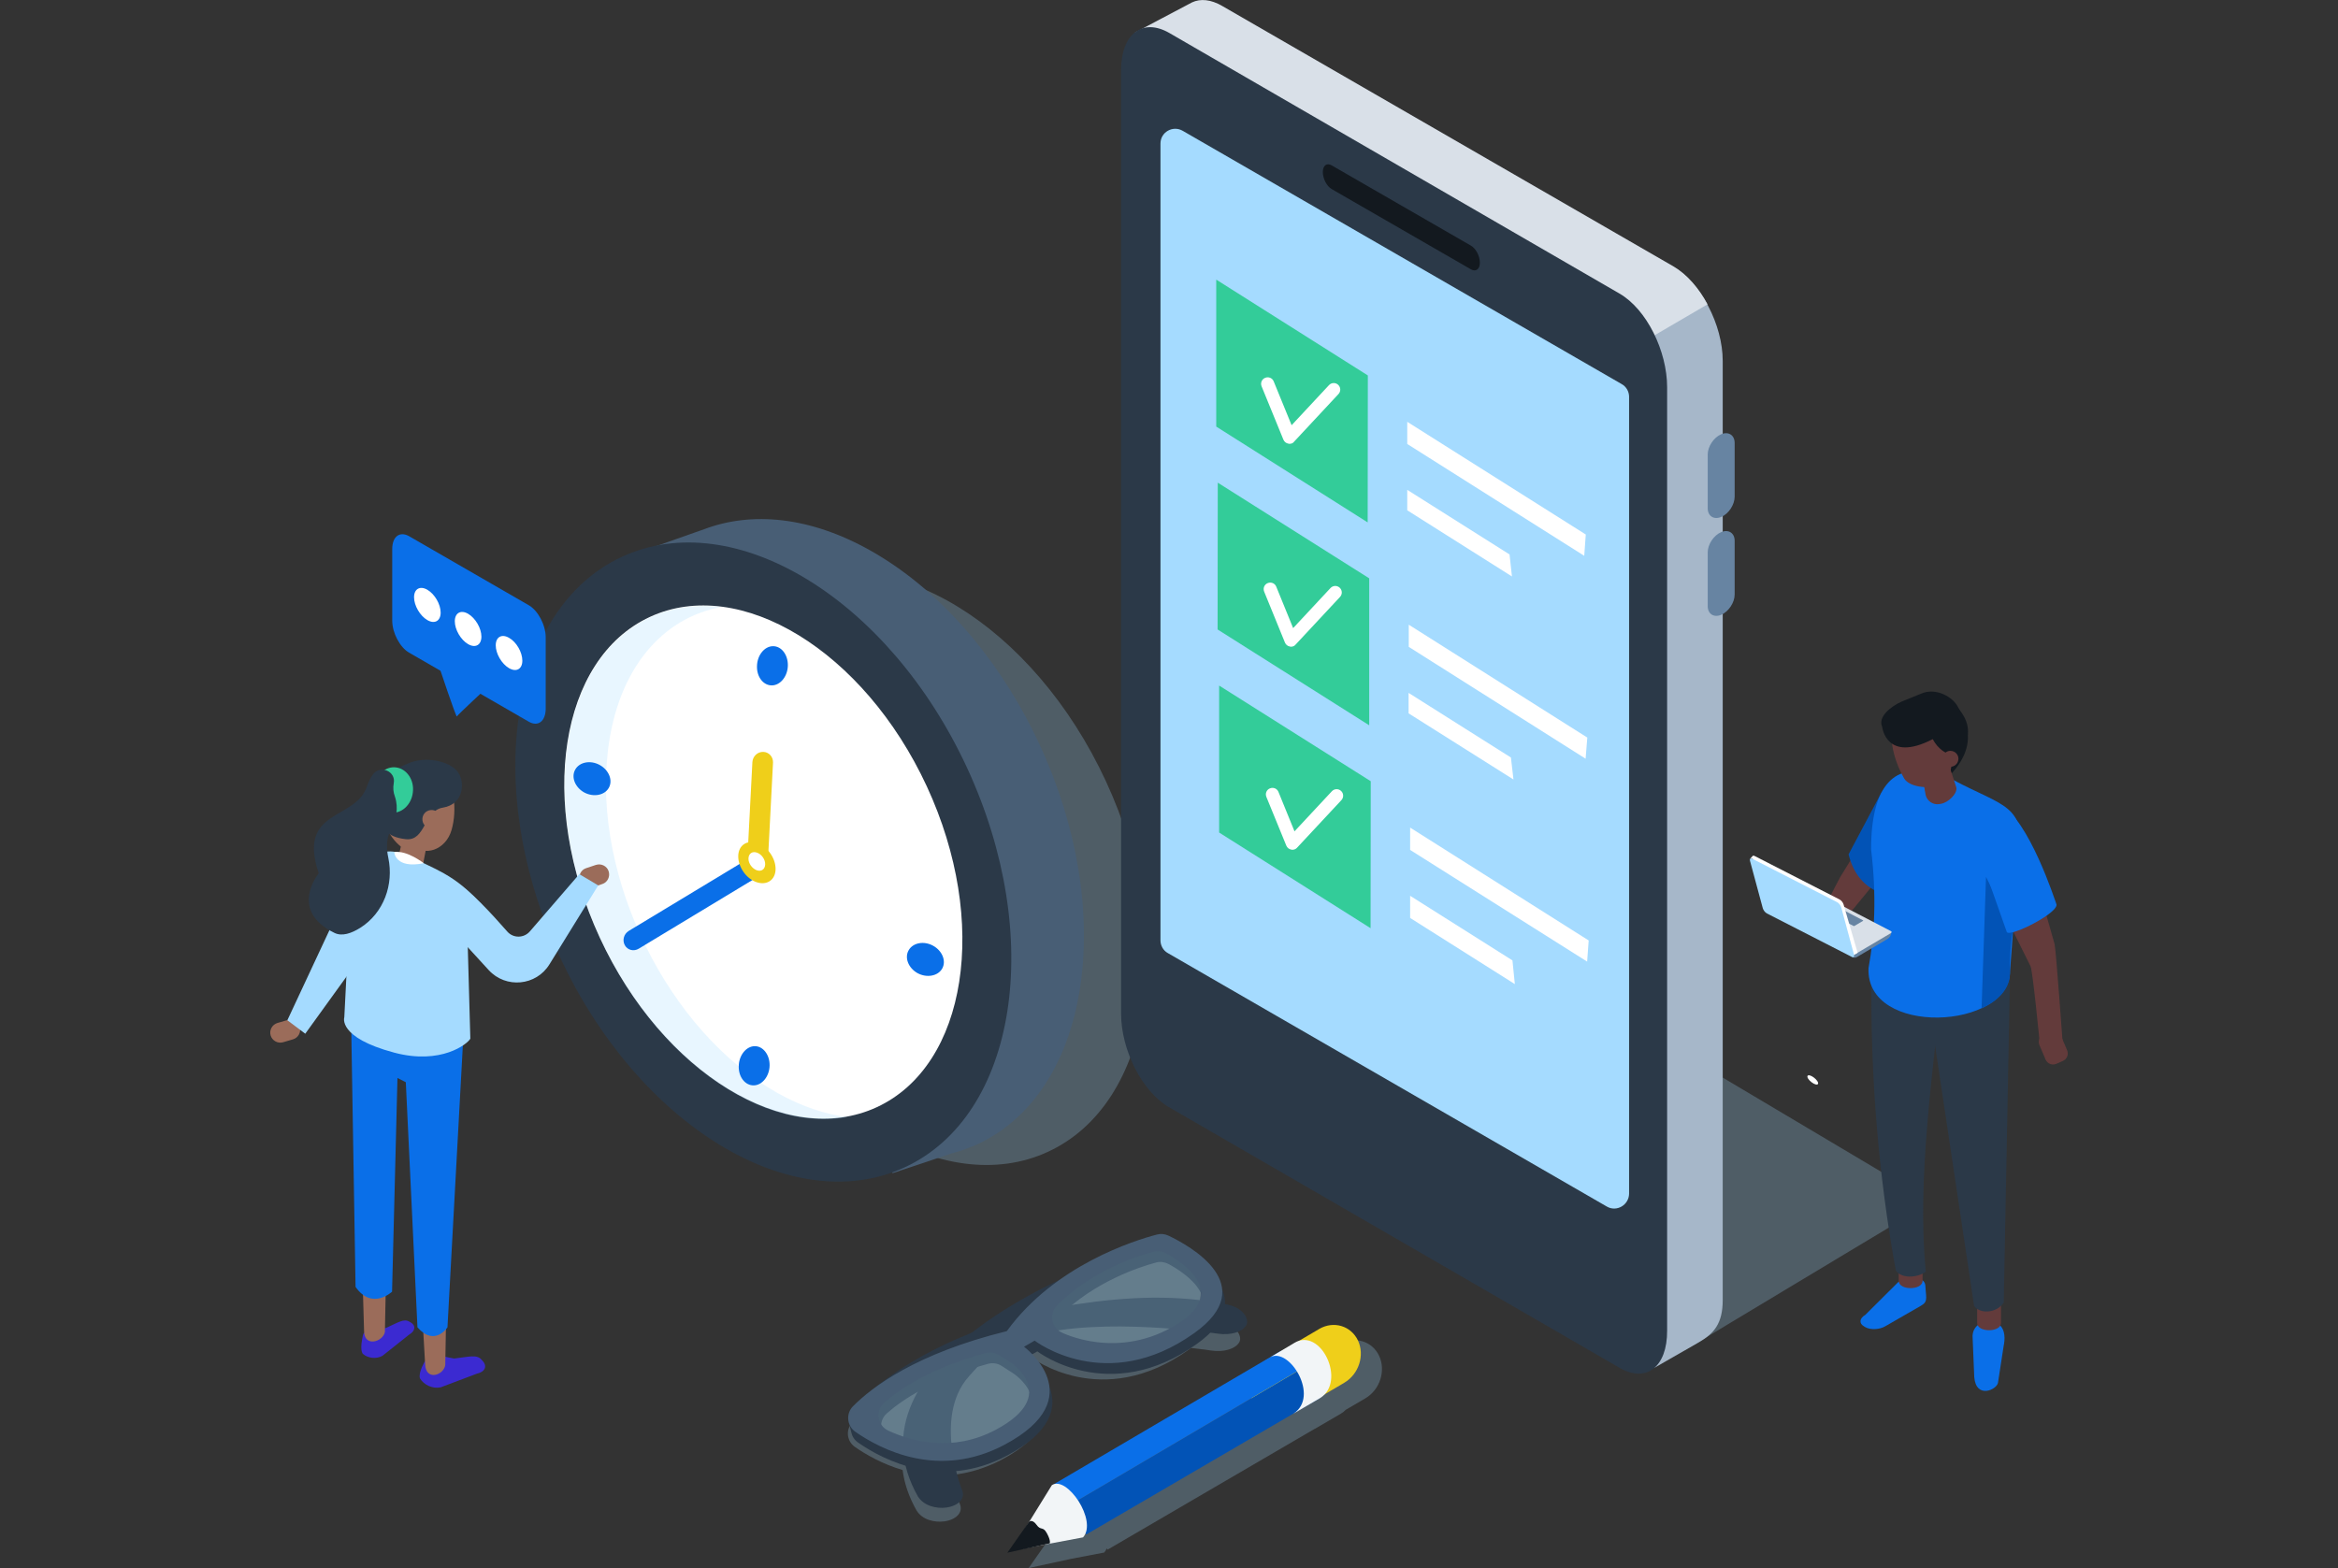 <?xml version="1.0" encoding="utf-8"?>
<!-- Generator: Adobe Illustrator 25.2.1, SVG Export Plug-In . SVG Version: 6.00 Build 0)  -->
<svg version="1.1" id="Layer_1" xmlns="http://www.w3.org/2000/svg" xmlns:xlink="http://www.w3.org/1999/xlink" x="0px" y="0px"
	 viewBox="0 0 1371 919.7" style="enable-background:new 0 0 1371 919.7;" xml:space="preserve">
<rect x="0" y="0" width="1371" height="919.7" fill="#333333" stroke="none"/>
<style type="text/css">
	.st0{display:none;}
	.st1{display:inline;}
	.st2{fill:url(#SVGID_1_);}
	.st3{fill:#F9CD49;}
	.st4{fill:url(#SVGID_2_);}
	.st5{fill:#C9D1FF;}
	.st6{fill:url(#SVGID_3_);}
	.st7{fill:url(#SVGID_4_);}
	.st8{clip-path:url(#SVGID_6_);}
	.st9{fill:url(#SVGID_7_);}
	.st10{fill:url(#SVGID_8_);}
	.st11{fill:url(#SVGID_9_);}
	.st12{clip-path:url(#SVGID_11_);}
	.st13{fill:url(#SVGID_12_);}
	.st14{fill:url(#SVGID_13_);}
	.st15{fill:url(#SVGID_14_);}
	.st16{fill:url(#SVGID_15_);}
	.st17{clip-path:url(#SVGID_17_);}
	.st18{fill:url(#SVGID_18_);}
	.st19{fill:url(#SVGID_19_);}
	.st20{opacity:0.88;fill:#67C8F9;}
	.st21{fill:url(#SVGID_20_);}
	.st22{fill:url(#SVGID_21_);}
	.st23{fill:url(#SVGID_22_);}
	.st24{fill:url(#SVGID_23_);}
	.st25{fill:url(#SVGID_24_);}
	.st26{clip-path:url(#SVGID_26_);fill:url(#SVGID_27_);}
	.st27{clip-path:url(#SVGID_29_);fill:#67C8F9;}
	.st28{clip-path:url(#SVGID_31_);fill:url(#SVGID_32_);}
	.st29{clip-path:url(#SVGID_34_);fill:#67C8F9;}
	.st30{clip-path:url(#SVGID_36_);fill:url(#SVGID_37_);}
	.st31{clip-path:url(#SVGID_39_);fill:url(#SVGID_40_);}
	.st32{clip-path:url(#SVGID_42_);fill:url(#SVGID_43_);}
	.st33{clip-path:url(#SVGID_45_);fill:#67C8F9;}
	.st34{clip-path:url(#SVGID_47_);fill:url(#SVGID_48_);}
	.st35{clip-path:url(#SVGID_50_);fill:url(#SVGID_51_);}
	.st36{clip-path:url(#SVGID_53_);fill:url(#SVGID_54_);}
	.st37{clip-path:url(#SVGID_56_);fill:url(#SVGID_57_);}
	.st38{display:inline;fill:#FFFFFF;}
	.st39{display:inline;clip-path:url(#SVGID_59_);}
	.st40{fill:#838383;}
	.st41{enable-background:new    ;}
	.st42{clip-path:url(#SVGID_61_);}
	.st43{opacity:0.25;fill:#A5DBFF;}
	.st44{fill:#5CB3FF;}
	.st45{fill:#A5DBFF;}
	.st46{fill:#FFFFFF;}
	.st47{fill:#003873;}
	.st48{fill:#0A6FE8;}
	.st49{fill:none;stroke:#13191F;stroke-width:15;stroke-linecap:round;stroke-linejoin:round;stroke-miterlimit:10;}
	.st50{fill:#F2F5F7;}
	.st51{fill:none;stroke:#6784A2;stroke-width:15;stroke-linecap:round;stroke-linejoin:round;stroke-miterlimit:10;}
	.st52{fill:#5981EB;}
	.st53{fill:#CC9B78;}
	.st54{opacity:0.5;fill:#A5DBFF;}
	.st55{fill:#FFC2B0;}
	.st56{fill:#27427A;}
	.st57{fill:#FFFCFA;}
	.st58{fill:#223A6B;}
	.st59{fill:#633B3B;}
	.st60{fill:#D9E0E8;}
	.st61{fill:#A6B7C9;}
	.st62{fill:#13191F;}
	.st63{fill:#6784A2;}
	.st64{fill:#2C4482;}
	.st65{fill:#4A70D6;}
	.st66{fill:#0253B6;}
	.st67{fill:#485E75;}
	.st68{fill:#DEA749;}
	.st69{fill:#5B5B84;}
	.st70{fill:none;stroke:#FFFFFF;stroke-width:10.429;stroke-linecap:round;stroke-linejoin:round;stroke-miterlimit:10;}
	.st71{fill:#3A4157;}
	.st72{fill:#9B6C5A;}
	.st73{opacity:0.21;fill:#A5DBFF;}
	.st74{fill:#2F3D94;}
	.st75{fill:#ED5353;}
	.st76{fill:url(#SVGID_64_);}
	.st77{fill:#EFCF1A;}
	.st78{fill:#33CC99;}
	.st79{fill:#F64F45;}
	.st80{fill:none;}
	.st81{fill:#2B3948;}
	.st82{fill:#219671;}
	.st83{fill:#E59D8C;}
	.st84{fill:#DE6E3E;}
	.st85{fill-rule:evenodd;clip-rule:evenodd;fill:#13191F;}
	.st86{opacity:0.25;}
	.st87{fill:none;stroke:#FFFFFF;stroke-width:3.024;stroke-miterlimit:10;}
	.st88{fill:#3B2AD1;}
	.st89{fill:#353559;}
	.st90{fill:none;stroke:#2C4482;stroke-width:7;stroke-linecap:round;stroke-linejoin:round;stroke-miterlimit:10;}
	.st91{opacity:0.46;fill:#FFFFFF;}
	.st92{fill:#513554;}
	.st93{fill:#FCFEFF;}
	.st94{fill:#715255;}
	.st95{fill:#FF5CAB;}
	.st96{fill:#0E2E82;}
	.st97{fill:#D83630;}
	.st98{fill:#CC8A7D;}
	.st99{fill-rule:evenodd;clip-rule:evenodd;fill:#33CC99;}
	.st100{fill-rule:evenodd;clip-rule:evenodd;fill:#633B3B;}
	.st101{fill-rule:evenodd;clip-rule:evenodd;fill:#2B3948;}
	.st102{fill-rule:evenodd;clip-rule:evenodd;fill:#003873;}
	.st103{fill-rule:evenodd;clip-rule:evenodd;fill:#0A6FE8;}
	.st104{opacity:0.25;fill-rule:evenodd;clip-rule:evenodd;fill:#A5DBFF;}
	.st105{fill-rule:evenodd;clip-rule:evenodd;fill:#F2F5F7;}
	.st106{fill-rule:evenodd;clip-rule:evenodd;fill:#6784A2;}
	.st107{fill-rule:evenodd;clip-rule:evenodd;fill:#0253B6;}
	.st108{fill-rule:evenodd;clip-rule:evenodd;fill:#CC9B78;}
	.st109{fill-rule:evenodd;clip-rule:evenodd;fill:#A5DBFF;}
	.st110{fill-rule:evenodd;clip-rule:evenodd;fill:#C95836;}
</style>
<g>
	<g>
		<g class="st86">
			
				<ellipse transform="matrix(0.907 -0.42 0.42 0.907 -164.358 273.226)" class="st45" cx="538.1" cy="509.7" rx="122.1" ry="183"/>
		</g>
		<g>
			<path class="st67" d="M510.4,322.9c-35.3-19.9-69.5-23.1-97.5-12.5l0,0l-51.7,18.2l7.8,17.2c-11.7,17-19.7,38.9-22.9,65.1
				c-11.2,93.4,44.2,205.3,123.7,250.1c16.8,9.5,33.4,15.1,49.2,17.4l4.4,9.7l34.6-11.6c4-1,8-2.4,11.8-4l0.7-0.2l0,0
				c33.5-14.2,57.7-48.8,63.7-99.2C645.3,479.6,589.9,367.6,510.4,322.9z"/>
		</g>
		<g>
			
				<ellipse transform="matrix(0.907 -0.42 0.42 0.907 -171.064 234.975)" class="st81" cx="447.9" cy="505.8" rx="131.7" ry="197.4"/>
		</g>
		<g>
			
				<ellipse transform="matrix(0.907 -0.42 0.42 0.907 -171.063 234.975)" class="st46" cx="447.9" cy="505.8" rx="105.7" ry="158.5"/>
		</g>
		<g class="st86">
			<path class="st45" d="M455.8,641c-63.9-36-108.4-125.9-99.3-200.8c5.7-47.9,31.9-78,66.7-84.2c-46.5-5.8-84,26.3-91,84.8
				c-9,75,35.5,164.9,99.3,200.8c23.1,13,45.6,17.1,65.3,13.6C483.7,653.5,469.9,648.9,455.8,641z"/>
		</g>
		<g>
			<path class="st48" d="M462,390.3c-0.1,6.3-4.3,11.6-9.3,11.7c-5,0.1-9-4.9-8.8-11.3c0.1-6.3,4.3-11.6,9.3-11.7
				C458.2,378.9,462.1,384,462,390.3z"/>
		</g>
		<g>
			<path class="st48" d="M451.3,624.9c-0.1,6.3-4.3,11.6-9.3,11.7c-5,0.1-9-4.9-8.8-11.3c0.1-6.3,4.3-11.6,9.3-11.7
				C447.4,613.5,451.4,618.6,451.3,624.9z"/>
		</g>
		<g>
			<path class="st48" d="M538.1,570.8c-5.4-3-7.8-9-5.3-13.4c2.5-4.5,9-5.7,14.4-2.7c5.4,3,7.8,9,5.3,13.4
				C550,572.5,543.5,573.7,538.1,570.8z"/>
		</g>
		<g>
			<path class="st48" d="M342.6,464.8c-5.4-3-7.8-9-5.3-13.4c2.5-4.5,9-5.7,14.4-2.7c5.4,3,7.8,9,5.3,13.4
				C354.5,466.5,348,467.7,342.6,464.8z"/>
		</g>
		<g>
			<path class="st48" d="M447.6,512.3l-73,44.1c-2.9,1.8-6.6,0.9-8.2-2l0,0c-1.6-2.9-0.6-6.6,2.3-8.4l73-44.1c2.9-1.8,6.6-0.9,8.2,2
				v0C451.6,506.7,450.5,510.5,447.6,512.3z"/>
		</g>
		<g>
			<g>
				<path class="st77" d="M453.3,447.2l-3,57.9c-0.2,3.4-3,6.1-6.4,6l0,0c-3.3,0-5.9-2.8-5.7-6.2l3-57.9c0.2-3.4,3-6.1,6.4-6l0,0
					C450.9,441.1,453.4,443.9,453.3,447.2z"/>
			</g>
			<g>
				<path class="st77" d="M454.8,509.8c-0.1,6.3-5.1,9.7-11.2,7.6s-10.8-9-10.7-15.3c0.1-6.3,5.1-9.7,11.2-7.6
					C450.1,496.6,454.9,503.4,454.8,509.8z"/>
			</g>
		</g>
		<g>
			<path class="st46" d="M448.7,507c-0.1,2.9-2.3,4.4-5,3.4c-2.7-1-4.9-4.1-4.8-6.9c0.1-2.9,2.3-4.4,5-3.4
				C446.6,501,448.8,504.1,448.7,507z"/>
		</g>
	</g>
	<g class="st86">
		<path class="st45" d="M988,791.9l121.6-73.1c10.4-6.4,10.2-21.5-0.2-27.8L748.7,476.6l-47.4,150L988,791.9z"/>
	</g>
	<g>
		<path class="st61" d="M970.4,802.1L716.8,633.9c-15.9-9.2-28.7-33.7-28.7-54.9l0-553.4C688.1,4.6,701-5.2,716.8,4l264.7,152.8
			c15.9,9.2,28.7,33.7,28.7,54.9l0,550.8c0,13.9-5.2,19.7-14,24.8L970.4,802.1z"/>
	</g>
	<g>
		<path class="st60" d="M823.7,282.2c0,0-135.7,317.4-135.7,296.3L665.7,19L699,1.4c4.9-2.3,11-1.8,17.7,2.1l264.7,152.8
			c7.7,4.5,14.8,12.6,19.9,22.2L823.7,282.2z"/>
	</g>
	<g>
		<path class="st81" d="M949.6,802.2L685.5,649.4c-15.9-9.2-28.1-33.7-28.1-54.9l0-553.4c0-21.1,12.5-30.9,28.4-21.7l263.9,152.8
			c15.9,9.2,27.9,33.7,27.9,54.9l0,553.4C977.7,801.7,965.4,811.4,949.6,802.2z"/>
	</g>
	<g>
		<path class="st45" d="M942.3,707.7L684.8,559c-2.7-1.5-4.3-4.4-4.3-7.5l0-467.3c0-6.7,7.2-10.8,13-7.5l257.5,148.6
			c2.7,1.5,4.3,4.4,4.3,7.5l0,467.3C955.2,706.8,948,711,942.3,707.7z"/>
	</g>
	<g>
		<path class="st62" d="M862.6,158l-81.7-47.1c-2.9-1.7-5.2-6.1-5.2-10l0,0c0-3.8,2.3-5.6,5.2-3.9l81.7,47.1c2.9,1.7,5.2,6.1,5.2,10
			l0,0C867.8,157.9,865.4,159.6,862.6,158z"/>
	</g>
	<g>
		<g>
			<path class="st63" d="M1009.3,303.2L1009.3,303.2c-4.3,1.8-7.9-0.5-7.9-5.1l0-31.5c0-4.7,3.5-10,7.9-11.9l0,0
				c4.3-1.8,7.9,0.5,7.9,5.1l0,31.5C1017.2,296,1013.7,301.4,1009.3,303.2z"/>
		</g>
		<g>
			<path class="st63" d="M1009.3,360.6L1009.3,360.6c-4.3,1.8-7.9-0.5-7.9-5.1v-31.5c0-4.7,3.5-10,7.9-11.9l0,0
				c4.3-1.8,7.9,0.5,7.9,5.1v31.5C1017.2,353.4,1013.7,358.7,1009.3,360.6z"/>
		</g>
	</g>
	<g class="st86">
		<path class="st45" d="M808.7,795.2c-4.1-8.7-14.3-11.7-22.8-6.7c-0.1,0.1-0.2,0.1-0.3,0.2l0,0l-11.4,6.7c-1,0.3-2,0.7-3,1.3
			c-0.1,0.1-0.2,0.1-0.3,0.2l0,0l-13.6,8.1c0,0,0.1,0,0.1,0l-127,74.6c-0.4,0.1-0.8,0.3-1.2,0.5l-13.3,21.5v0l-12.7,18.1l24.9-5.4
			l19.4-3.7c0.6-0.7,1.1-1.5,1.5-2.4l0.5,0.7L771,838c0,0-0.1,0.1-0.1,0.1c-0.1,0.1-0.2,0.1-0.3,0.2l0,0l15.6-9.1v0l0.3-0.2
			c1-0.6,1.9-1.3,2.6-2.1l11.3-6.6l0,0c0.1-0.1,0.2-0.1,0.3-0.2C809.2,815.1,812.8,803.9,808.7,795.2z"/>
	</g>
	<g>
		<path class="st77" d="M773.5,779.5c-0.1,0.1-0.2,0.1-0.3,0.2l0,0l-30.5,17.9c-8.5,5-12.1,16.1-8,24.8c4.1,8.7,14.3,11.7,22.8,6.7
			l30.5-17.9l0,0c0.1-0.1,0.2-0.1,0.3-0.2c8.5-5,12.1-16.1,8-24.8C792.2,777.6,782,774.5,773.5,779.5z"/>
	</g>
	<g>
		<polygon class="st66" points="774,820 637,900 625.5,883.8 775.7,795.5 		"/>
	</g>
	<g>
		<path class="st48" d="M625.5,883.8c-2.4-8.4-7.9-1.9-7.5-13.3l132.8-78c13.1-3.5,23.3-3.2,24.9,2.9L625.5,883.8z"/>
	</g>
	<g>
		<path class="st50" d="M758.9,787.7c-0.1,0.1-0.2,0.1-0.3,0.2l0,0L745,796c11.2-5.9,29,23.1,13.5,33.1c-0.1,0.1-0.2,0.1-0.3,0.2
			l0,0l15.6-9.1l0,0c0.1-0.1,0.2-0.1,0.3-0.2C789.7,810.4,774.6,778.1,758.9,787.7z"/>
	</g>
	<g>
		<path class="st50" d="M616.8,871.1L593,909.6l42.1-7.9C643.8,891.9,625.5,865.1,616.8,871.1z"/>
	</g>
	<g>
		<path class="st62" d="M590.7,910.7l12.7-18.1c0,0,1.8-1.9,4.4,1.7c2.6,3.7,3.7,0.6,6.1,5c2.4,4.4,1.7,5.9,1.7,5.9L590.7,910.7z"/>
	</g>
	<g>
		<polygon class="st78" points="803.7,544.4 714.9,488.3 714.9,402.1 803.8,458.2 		"/>
	</g>
	<g>
		<path class="st46" d="M757.9,498.4c-0.2,0-0.5,0-0.7-0.1c-1.3-0.2-2.4-1.1-2.9-2.3l-11.7-28.6c-0.8-2,0.1-4.2,2.1-5
			c2-0.8,4.2,0.1,5,2.1l9.4,23.1l21.9-23.5c1.5-1.6,3.9-1.6,5.4-0.2c1.6,1.5,1.6,3.9,0.2,5.4l-26,27.9
			C760,497.9,759,498.4,757.9,498.4z"/>
	</g>
	<g>
		<polygon class="st78" points="802.9,425.4 714,369.2 714.1,283.1 802.9,339.2 		"/>
	</g>
	<g>
		<path class="st46" d="M757.1,379.3c-0.2,0-0.5,0-0.7-0.1c-1.3-0.2-2.4-1.1-2.9-2.3l-12.2-29.9c-0.8-2,0.1-4.2,2.1-5
			c2-0.8,4.2,0.1,5,2.1l9.9,24.3l21.9-23.5c1.5-1.6,3.9-1.6,5.4-0.2c1.6,1.5,1.6,3.9,0.2,5.4l-26,27.9
			C759.1,378.9,758.1,379.3,757.1,379.3z"/>
	</g>
	<g>
		<polygon class="st78" points="802,306.4 713.2,250.2 713.2,164 802.1,220.2 		"/>
	</g>
	<g>
		<g>
			<polygon class="st46" points="930.7,564 826.9,498.5 826.9,485.4 931.6,551.6 			"/>
		</g>
		<g>
			<polygon class="st46" points="888.3,577.2 826.9,538.4 826.9,525.4 886.9,563.3 			"/>
		</g>
		<g>
			<polygon class="st46" points="929.8,445 826.1,379.4 826.1,366.4 930.8,432.6 			"/>
		</g>
		<g>
			<polygon class="st46" points="887.5,457.2 826,418.4 826,406.4 886,444.3 			"/>
		</g>
		<g>
			<polygon class="st46" points="929,326 825.2,260.4 825.2,247.4 929.9,313.5 			"/>
		</g>
		<g>
			<polygon class="st46" points="886.6,338.1 825.2,299.3 825.2,287.3 885.2,325.2 			"/>
		</g>
	</g>
	<g>
		<path class="st46" d="M756.2,260.3c-0.2,0-0.5,0-0.7-0.1c-1.3-0.2-2.4-1.1-2.9-2.3l-12.8-31.3c-0.8-2,0.1-4.2,2.1-5
			c2-0.8,4.2,0.1,5,2.1l10.5,25.7l21.9-23.5c1.5-1.6,3.9-1.6,5.4-0.2c1.6,1.5,1.6,3.9,0.2,5.4l-26,27.9
			C758.3,259.9,757.3,260.3,756.2,260.3z"/>
	</g>
	<g>
		<path class="st46" d="M1066.1,635c0.3,1.2-0.8,1.5-2.5,0.6c-1.7-0.9-3.4-2.6-3.7-3.8c-0.3-1.2,0.8-1.5,2.5-0.6
			S1065.8,633.8,1066.1,635z"/>
	</g>
	<g>
		<g>
			<path class="st48" d="M1157.7,807.7l-1-24.2c0.4-5.6,4-6.8,7.1-9.4c1.4-1.2,3.4-1.2,4.8-0.1l3.1,2.4c4.6,3.3,4,9.4,3.2,13.3
				l-3.3,21.4C1170.8,815.1,1158.8,820.7,1157.7,807.7z"/>
		</g>
		<g>
			<g>
				<path class="st59" d="M1173.4,775.9c0,5.7-14,5.8-14,0l0-18.7l14,0L1173.4,775.9z"/>
			</g>
		</g>
		<g>
			<path class="st48" d="M1093.8,771.2l19.4-19.3c2.6-1.5,8.5-2.2,12.5-1.6c1.8,0.2,3.1,1.7,3.3,3.5l0.3,3.9
				c0.6,5.6,0.1,6.4-3.3,8.4l-20.5,11.8c-3.4,2-8.7,2.2-11.7,0.5l-0.8-0.5C1090,776.2,1090.4,773.2,1093.8,771.2z"/>
		</g>
		<g>
			<g>
				<path class="st59" d="M1127.4,751.2c0,5.7-14,5.8-14,0l0-18.7l14,0L1127.4,751.2z"/>
			</g>
		</g>
		<g>
			<path class="st81" d="M1129.3,745.9c-5.5,3.9-14.5,3.9-17.6-0.7c-10.3-56.5-14.9-114.1-14.3-172.6l43.4-12.9
				C1133.2,629.9,1124,692.1,1129.3,745.9z"/>
		</g>
		<g>
			<path class="st81" d="M1175,764c-4.4,6.6-14.4,6.6-17.4,1.9l-29.4-196.2l50.5,0L1175,764z"/>
		</g>
		<g>
			<path class="st59" d="M1164.6,514.3l26.1,52.4c1.3,2.8,5.3,44.1,5.3,44.1l13.6,1.6c0,0-4-55.9-4.8-58.7l-15.7-55.2L1164.6,514.3z
				"/>
		</g>
		<g>
			<g>
				<path class="st59" d="M1202.4,605l-3.9,1.7c-2.4,1-3.6,3.8-2.6,6.2l3.6,8.5c1,2.4,3.8,3.6,6.2,2.6l3.9-1.7
					c2.4-1,3.6-3.8,2.6-6.2l-3.6-8.5C1207.6,605.1,1204.8,603.9,1202.4,605z"/>
			</g>
		</g>
		<g>
			<path class="st59" d="M1095.8,487.3l-16.8,27.3c-3.1,6.1-9.7,17.1-11.9,29.6l-22.8-8.9l0.6,4.3l30.5,15.4
				c-2.6-14.6,6.3-15.7,11.4-21.9c8.9-10.8,17.8-21.6,17.9-22C1104.8,510.3,1095.8,487.3,1095.8,487.3z"/>
		</g>
		<g>
			<path class="st66" d="M1103.6,464.2l-19.6,36.9c3.2,12.8,10.2,19.3,19,22.8l7.4-49.8L1103.6,464.2z"/>
		</g>
		<g>
			<path class="st48" d="M1095.7,567.8c3.6-19.8,4.8-42.3,1.5-69.7c0-37.9,14.3-52,38.2-43.3l9.9,2.6c28.9,15.5,43.5,14.7,38.4,45.2
				l-5,66.9C1178.7,604.1,1093.9,608.3,1095.7,567.8z"/>
		</g>
		<g>
			<path class="st66" d="M1164.6,514.3l-2.6,77.1c0,0,16.7-6.5,16.6-20.4c-0.1-18.1,1.8-24.9,1.8-24.9L1164.6,514.3z"/>
		</g>
		<g>
			<path class="st62" d="M1131.7,455.1c0,0,3.8,3.5,5.7,3.9c1.9,0.4,22.4-16.2,15-34.8c-4.7-11.8-26.9-2.5-26.9-2.5L1131.7,455.1z"
				/>
		</g>
		<g>
			<path class="st59" d="M1138.4,471.4l-1.1,0.2c-3.9,0.7-7.6-2-8.2-5.8l-3.7-21.8c-0.7-3.9,2-7.6,5.8-8.2l1.1-0.2
				c3.9-0.7,7.6,2,8.2,5.8l6.7,20.5C1147.9,465.6,1142.3,470.7,1138.4,471.4z"/>
		</g>
		<g>
			<path class="st48" d="M1162.4,505.9l14.4,40.8c2,3.2,31.5-11.8,29-16.6c-0.4-0.9-16.2-50.2-33.1-58.1
				C1159.1,465.5,1154.8,487.3,1162.4,505.9z"/>
		</g>
		<g>
			<path class="st63" d="M1109,546.9l-5.5-1.9l-0.7-0.7l-0.4-0.7l-41.8-21.7c-0.5-0.3-1.3-0.2-1.9,0.1l-15.9,9.4l0-0.3l-3,1.2
				l0.1,1.2h0c0.1,0.1,0.2,0.2,0.3,0.3l43.5,22.6c0.1,0,0.1,0.1,0.1,0.2c0.9,3.3,2.4,6.3,5.3,4.6l17.6-10.4
				C1108.1,550,1109,548.5,1109,546.9L1109,546.9z"/>
		</g>
		<g>
			<path class="st60" d="M1085.5,559.9l-50-26c-0.6-0.3-0.6-0.8,0-1.2l21.2-12.5c0.6-0.3,1.6-0.4,2.1-0.1l50,26
				c0.6,0.3,0.6,0.8,0,1.2l-21.2,12.5C1087,560.1,1086.1,560.2,1085.5,559.9z"/>
		</g>
		<g>
			<path class="st63" d="M1086.9,543.1l-12.1-6.3c-0.1-0.1-0.1-0.2,0-0.3l5.1-3c0.1-0.1,0.4-0.1,0.5,0l12.1,6.3
				c0.1,0.1,0.1,0.2,0,0.3l-5.1,3C1087.3,543.2,1087,543.2,1086.9,543.1z"/>
		</g>
		<g>
			<path class="st46" d="M1081.1,530.6c-0.3-1.2-1.4-2.6-2.5-3.1l-49.6-25.4c-0.4-0.2-0.8-0.3-1.1-0.2l0,0l0,0
				c-0.1,0-0.2,0.1-0.2,0.2l-1.4,1.6l1.4-0.1l7.5,27.5c0.3,1.2,1.4,2.6,2.5,3.1l46.9,24l1.6,1.5l0.2,0.4c0.9,0.2,2.9-1.3,2.9-1.3
				L1081.1,530.6z"/>
		</g>
		<g>
			<path class="st45" d="M1085.8,561.2l-49.6-25.4c-1.1-0.5-2.2-2-2.5-3.1l-7.5-27.8c-0.3-1.2,0.3-1.7,1.4-1.2l49.6,25.4
				c1.1,0.5,2.2,2,2.5,3.1l7.5,27.8C1087.5,561.2,1086.9,561.8,1085.8,561.2z"/>
		</g>
		<g>
			<g>
				<path class="st59" d="M1133.5,414.7c-4.8-4.2-9.7-4-13.1,0c-4.8-0.7-9.1,3.2-10.6,10.7c-2.2,10.4,2,23,6.8,31.2
					c3.3,5.6,17.5,6.7,20.8,2.5c5.9,0.7,6.4-7.7,8-15.3C1147.5,433.2,1140.4,420.8,1133.5,414.7z"/>
			</g>
		</g>
		<g>
			<path class="st62" d="M1130,421.8c0,0,1.1,19.7,17.2,21.5c0,0,15.6-12.9-0.3-29.4c-14-14.5-29.8,1-29.8,1L1130,421.8z"/>
		</g>
		<g>
			<path class="st62" d="M1109.2,430.3c0,0,3.9-7.7,14.7-8.9l-6.8-6.5C1117.1,414.9,1108.6,414.9,1109.2,430.3z"/>
		</g>
		<g>
			<path class="st62" d="M1140,431.8c-4.4-4.2,3.8-4.6-6.6,1.7c-27.4,14.2-29.7-7.2-29.7-7.2c-2.7-6,5.4-12.1,11.4-14.8l11.3-4.6
				c8.9-4,19.2,2.1,21.9,8.1l0.6,1C1151.6,422.1,1146,429.1,1140,431.8z"/>
		</g>
		<g>
			<g>
				<path class="st59" d="M1148.3,446c-0.5,2.5-3,4.2-5.5,3.6c-2.5-0.5-4.2-3-3.6-5.5c0.5-2.5,3-4.2,5.5-3.6
					C1147.2,441,1148.9,443.5,1148.3,446z"/>
			</g>
		</g>
		<g>
			<path class="st59" d="M1128.5,461.5c0,0,9.2,1.2,15.5-10c0,0-5.9,13.7-14.4,14.9L1128.5,461.5z"/>
		</g>
	</g>
	<g class="st86">
		<path class="st45" d="M716.1,775.4c-1.4-0.3-2.9-0.6-4.3-0.8c7.1-19.5-20.4-34.5-29.9-39c-2.1-1-4.4-1.2-6.6-0.6
			c-8.7,2.3-33,9.7-56.3,26.2c-13.2,6.2-31.7,16-48.4,28.8c-0.7,0.6-1.5,1.1-2.2,1.7c-3,1.2-5.9,2.4-8.9,3.7
			c-21.3,9.3-36.6,19.8-46.1,27.3c-5.9,4.2-10.3,8.1-13.4,11.3c-4.2,4.3-3.6,11.3,1.4,14.7c6.3,4.4,16,10,27.9,13.5
			c1,7.9,3.7,15.8,8.1,23.6c3.4,5.7,10.7,7.3,16.5,6.5c3.5-0.5,6.7-2,8.3-4.2c1.2-1.6,1.6-3.6,0.7-5.9c-0.1-0.2-2.9-7.3-4.8-17.1
			c9.2-0.9,19-3.6,29.2-8.9c51.1-27.2,11.3-56.5,11.3-56.5l1.2-0.7l3.7-2.2l1.2-0.7c0,0,41.3,31.9,92.1-4.3c0.6-0.4,1.1-0.8,1.6-1.2
			c7.1,0.8,11.5,1.4,11.7,1.5c8.1,1.2,14-1.2,16.2-4.2c0.2-0.3,0.3-0.5,0.5-0.8C728.5,783.8,725.2,777.4,716.1,775.4z M700.4,771.1
			c0.1-1.1,0.2-2.2,0.2-3.3C700.6,768.9,700.6,770,700.4,771.1z"/>
	</g>
	<g>
		<path class="st81" d="M538.2,877.6c-10.4-18.4-11.4-36.9-3.2-55.1c6.5-14.5,19-28.8,37-42.5c30.5-23.3,67-37,67.4-37.1l2.7,2.4
			c-0.4,0.2-40.8,24.1-74.3,62.4c-20.6,23.6-3.8,65.9-3.6,66.3c0.9,2.3,0.5,4.3-0.7,6c-1.7,2.2-4.9,3.7-8.5,4.2
			C549.2,885,541.7,883.3,538.2,877.6z"/>
	</g>
	<g>
		<path class="st81" d="M560.7,785.5c23-10.1,46.7-17,70.5-20.5c29.9-4.5,59.2-5.9,88.8,0.2c9.2,2,12.6,8.5,10.9,11.9
			c-0.1,0.3-0.3,0.5-0.5,0.8c-2.2,3.1-8.3,5.5-16.5,4.3c-0.7-0.1-68.8-10.2-108.1,1.3C542.3,802,502,824.7,501.6,824.9l0.7-1.3
			C502.5,823.4,521.7,802.5,560.7,785.5z"/>
	</g>
	<g>
		<path class="st81" d="M686.8,730.9c-2.1-1-4.5-1.2-6.7-0.6c-13,3.4-59.8,17.9-87.9,56.5l-0.3,0.2c-53.3,13.3-79.1,33-90.1,44.1
			c-1,1-1.8,2.2-2.2,3.5l-1.9-0.5l1.5,6l0,0c0.5,2.3,1.8,4.5,4,6c15.1,10.5,49,28,87.4,7.6c52-27.6,11.5-57.5,11.5-57.5l1.2-0.7
			l3.8-2.2l1.2-0.7c0,0,42,32.5,93.6-4.4C741.3,760,699.2,736.8,686.8,730.9z M585.4,844.9c-25.3,13.5-49.4,6.7-63,0.5
			c-6.5-3-7.7-11.7-2.4-16.4c9.5-8.4,27.6-20.3,59.4-29.1c2.7-0.7,5.6-0.3,7.9,1.2l6.4,4.1C593.8,805.2,624.1,824.3,585.4,844.9z
			 M692.5,782.5c-35.2,22.5-68.6,5.2-68.6,5.2l0,0c-6-3.1-7.2-11.1-2.4-15.8c20.2-20.2,46.7-28.8,56.4-31.4c2.4-0.7,5-0.3,7.2,0.8
			C695.1,746.7,721.6,763.9,692.5,782.5z"/>
	</g>
	<g class="st86">
		<g>
			<path class="st45" d="M607.6,772.7c0,0,6.5,22.2,31.2,21.8c24.7-0.4,57.3-7.1,63-23.3c5.7-16.2,0.8-38.1-11.9-42.3
				C677.1,724.5,619.5,745,607.6,772.7z"/>
		</g>
	</g>
	<g class="st86">
		<g>
			<path class="st45" d="M509.5,829.7c0,0,6.5,22.2,31.2,21.8c24.7-0.4,57.3-7.1,63-23.3c5.7-16.2,0.8-38.1-11.9-42.3
				C579,781.5,521.4,802,509.5,829.7z"/>
		</g>
	</g>
	<g>
		<g>
			<path class="st67" d="M520.9,839.1c-6.5-3-7.7-11.7-2.4-16.4c9.5-8.4,27.6-20.3,59.4-29.1c2.7-0.7,5.6-0.3,7.9,1.2l6.4,4.1
				c0,0,30.3,19.1-8.3,39.7C558.5,852.1,534.5,845.4,520.9,839.1z M622.3,781.4L622.3,781.4c-6-3.1-7.2-11.1-2.4-15.8
				c20.2-20.2,46.7-28.8,56.4-31.4c2.4-0.7,5-0.3,7.2,0.8c10.1,5.4,36.6,22.6,7.5,41.2C655.7,798.7,622.3,781.4,622.3,781.4z
				 M500.2,824.8c-4.3,4.3-3.6,11.5,1.4,15c15.1,10.5,49,28,87.4,7.6c52-27.6,11.5-57.5,11.5-57.5l1.2-0.7l3.8-2.2l1.2-0.7
				c0,0,42,32.5,93.6-4.4c39.4-28.1-2.7-51.3-15.2-57.2c-2.1-1-4.5-1.2-6.7-0.6c-13,3.4-59.8,17.9-87.9,56.5l-0.3,0.2
				C537,793.9,511.2,813.7,500.2,824.8z"/>
		</g>
	</g>
	<g>
		<g>
			<path class="st72" d="M340,516.7L340,516.7c-1-3.1,0.6-6.5,3.7-7.5l5.7-1.9c3.1-1,6.5,0.6,7.5,3.7l0,0c1,3.1-0.6,6.5-3.7,7.5
				l-5.7,1.9C344.4,521.5,341,519.8,340,516.7z"/>
		</g>
		<g>
			<path class="st88" d="M215.7,780.2l10.6-1.3c7.1-3.2,10.4-5.6,13.6-3.8l0.9,0.5c3.2,1.8,2.8,5.1-0.9,7.2l-15.6,12.4
				c-3.7,2.1-8.6,1.4-11.5-1.1c0,0-1.7-1.6-0.5-8.2C213,782,212.8,781.9,215.7,780.2z"/>
		</g>
		<g>
			<path class="st88" d="M254.3,794.5l12,2.3c8.8-1,13.2-2.5,16,0.6l0.8,0.9c2.8,3.1,1.2,6.4-3.5,7.4l-21.2,8
				c-4.7,1-9.8-1.4-12.1-5.2c0,0-1.3-2.3,2.3-9.1C250.8,795.5,250.6,795.3,254.3,794.5z"/>
		</g>
		<g>
			<path class="st72" d="M209.3,634.7l4.2,146.3c0.3,9.3,11,6,12.2,0.3l2.7-135.7L209.3,634.7z"/>
		</g>
		<g>
			<path class="st72" d="M240.3,642.5l9,157.7c0.4,9.9,10.8,6.5,11.8,0.5l2.6-147.1L240.3,642.5z"/>
		</g>
		<g>
			<path class="st48" d="M272.8,587.7l-10.4,190.8c0,0-7.5,11.6-17.6,0l-7.5-157.8l-3.9-33H272.8z"/>
		</g>
		<g>
			<path class="st48" d="M234.1,591.8l-4.2,165.8c0,0-11.7,11.1-21.4-2.8l-2.8-168L234.1,591.8z"/>
		</g>
		<g>
			
				<rect x="216.5" y="603.7" transform="matrix(0.893 0.45 -0.45 0.893 304.168 -42.053)" class="st48" width="48" height="30.5"/>
		</g>
		<g>
			<path class="st72" d="M175.8,602.3L175.8,602.3c0.9,3.1-0.9,6.4-4,7.3l-5.8,1.7c-3.1,0.9-6.4-0.9-7.3-4l0,0
				c-0.9-3.1,0.9-6.4,4-7.3l5.8-1.7C171.6,597.4,174.9,599.2,175.8,602.3z"/>
		</g>
		<g>
			<polygon class="st45" points="201.3,528.2 168.5,598.4 179,606.3 231.2,534 			"/>
		</g>
		<g>
			<path class="st72" d="M252.4,490.6c-3.4,11.8-12.5,11.3-19.9,3.6c-7.4-7.7-10.4-19.7-7-31.5c3.4-11.8,12.2-15.1,19.6-7.4
				C252.5,463,255.7,478.8,252.4,490.6z"/>
		</g>
		<g>
			<path class="st72" d="M264.8,486.8c-3.4,11.8-16,16.1-23.5,8.4c-7.4-7.7-10.7-23.5-7.3-35.3c3.4-11.8,17.5-16.1,25-8.4
				C266.4,459.2,268.2,475,264.8,486.8z"/>
		</g>
		<g>
			<path class="st72" d="M234.2,523.3l-1-0.3c-3.5-1.1-3.4-5.9-2-10.4l6.2-25.7c1.4-4.6,5.4-7.5,8.9-6.4l1,0.3
				c3.5,1.1,5.2,5.7,3.8,10.3l-4.9,25.7C244.8,521.4,237.7,524.4,234.2,523.3z"/>
		</g>
		<g>
			<path class="st81" d="M224.9,484.4c0,0,0.7,6.5,13.1,7.8c11.7,1.2,10.4-16.7,21.7-18.5c12.5-2,13.3-15.5,8.4-21.4
				c-4.9-5.9-18.6-9-28.6-4.6C229.5,452.1,218.6,455.2,224.9,484.4z"/>
		</g>
		<g>
			<path class="st72" d="M258.3,482c-0.8,2.9-3.8,4.5-6.7,3.7c-2.9-0.8-4.5-3.8-3.7-6.7c0.8-2.9,3.8-4.5,6.7-3.7
				C257.5,476.2,259.1,479.2,258.3,482z"/>
		</g>
		<g>
			<path class="st45" d="M205.1,533.9l-3.2,62.8c0,0-4.1,11.8,29.3,20.7c27.4,7.3,43-5.1,44.6-8.2l-1.7-61.1l24.1,14.8
				c0,0-5.8-32.5-37.8-50.6c-5.8-3.3-14.4-7.2-21.5-10.3c-10.5-4.6-15.2-2.9-24.9,3.2C208.9,508.4,205.1,533.9,205.1,533.9z"/>
		</g>
		<g>
			<path class="st45" d="M257.2,536.9l29.4,32.1c10,10.9,27.8,9.3,35.6-3.4l28.6-46.3l-11.1-6.6l-29,33.6c-3.5,4-9.7,4.1-13.2,0.1
				c-8.6-9.8-23.1-25.7-27.9-26.6C262.4,518.6,257.2,536.9,257.2,536.9z"/>
		</g>
		<g>
			<path class="st78" d="M242.1,464.7c-0.8,7.3-6.6,12.7-12.9,11.9s-10.7-7.2-9.9-14.6c0.8-7.3,6.6-12.7,12.9-11.9
				C238.5,450.9,243,457.4,242.1,464.7z"/>
		</g>
		<g>
			<path class="st81" d="M230.9,459.3c1.3-7-8-10.8-12.2-5.1c-1.3,1.7-2.5,4.1-3.6,7.3c-7,19.9-40.9,12.9-28.2,50.7
				c0,0-18,21.8,9.3,35c4.4,2.1,9.8,0.3,15.2-3.1c13.6-8.7,19.6-25.2,16.3-41c-1.2-5.5-1.2-11.4,1.4-16.2c3.3-6,4.7-13.1,2.5-19.6
				C230.6,464.7,230.4,462,230.9,459.3z"/>
		</g>
		<g>
			<path class="st46" d="M248.5,506.3c0,0-9.9-7.8-17.3-6.5C231.2,499.8,231.6,509.7,248.5,506.3z"/>
		</g>
		<g>
			<path class="st48" d="M310.1,423.3l-70.2-40.5c-5.4-3.1-9.9-11.6-9.9-18.8v-42c0-7.3,4.4-10.6,9.9-7.5l70.2,40.5
				c5.4,3.1,9.9,11.6,9.9,18.8v42C319.9,423.1,315.5,426.4,310.1,423.3z"/>
		</g>
		<g>
			<path class="st48" d="M257.3,390.4c0,0,10.2,30.6,10.6,29.8c0.4-0.9,18.1-17.3,18.1-17.3L257.3,390.4z"/>
		</g>
		<g>
			<g>
				<path class="st46" d="M258.4,359.3c0,4.9-3.5,6.9-7.8,4.4c-4.3-2.5-7.8-8.5-7.8-13.4c0-4.9,3.5-6.9,7.8-4.4
					C254.9,348.4,258.4,354.4,258.4,359.3z"/>
			</g>
			<g>
				<path class="st46" d="M282.3,373.4c0,4.9-3.5,6.9-7.8,4.4c-4.3-2.5-7.8-8.5-7.8-13.4c0-4.9,3.5-6.9,7.8-4.4
					C278.8,362.5,282.3,368.5,282.3,373.4z"/>
			</g>
			<g>
				<path class="st46" d="M306.3,387.5c0,4.9-3.5,6.9-7.8,4.4c-4.3-2.5-7.8-8.5-7.8-13.4c0-4.9,3.5-6.9,7.8-4.4
					C302.8,376.5,306.3,382.5,306.3,387.5z"/>
			</g>
		</g>
	</g>
</g>
</svg>
